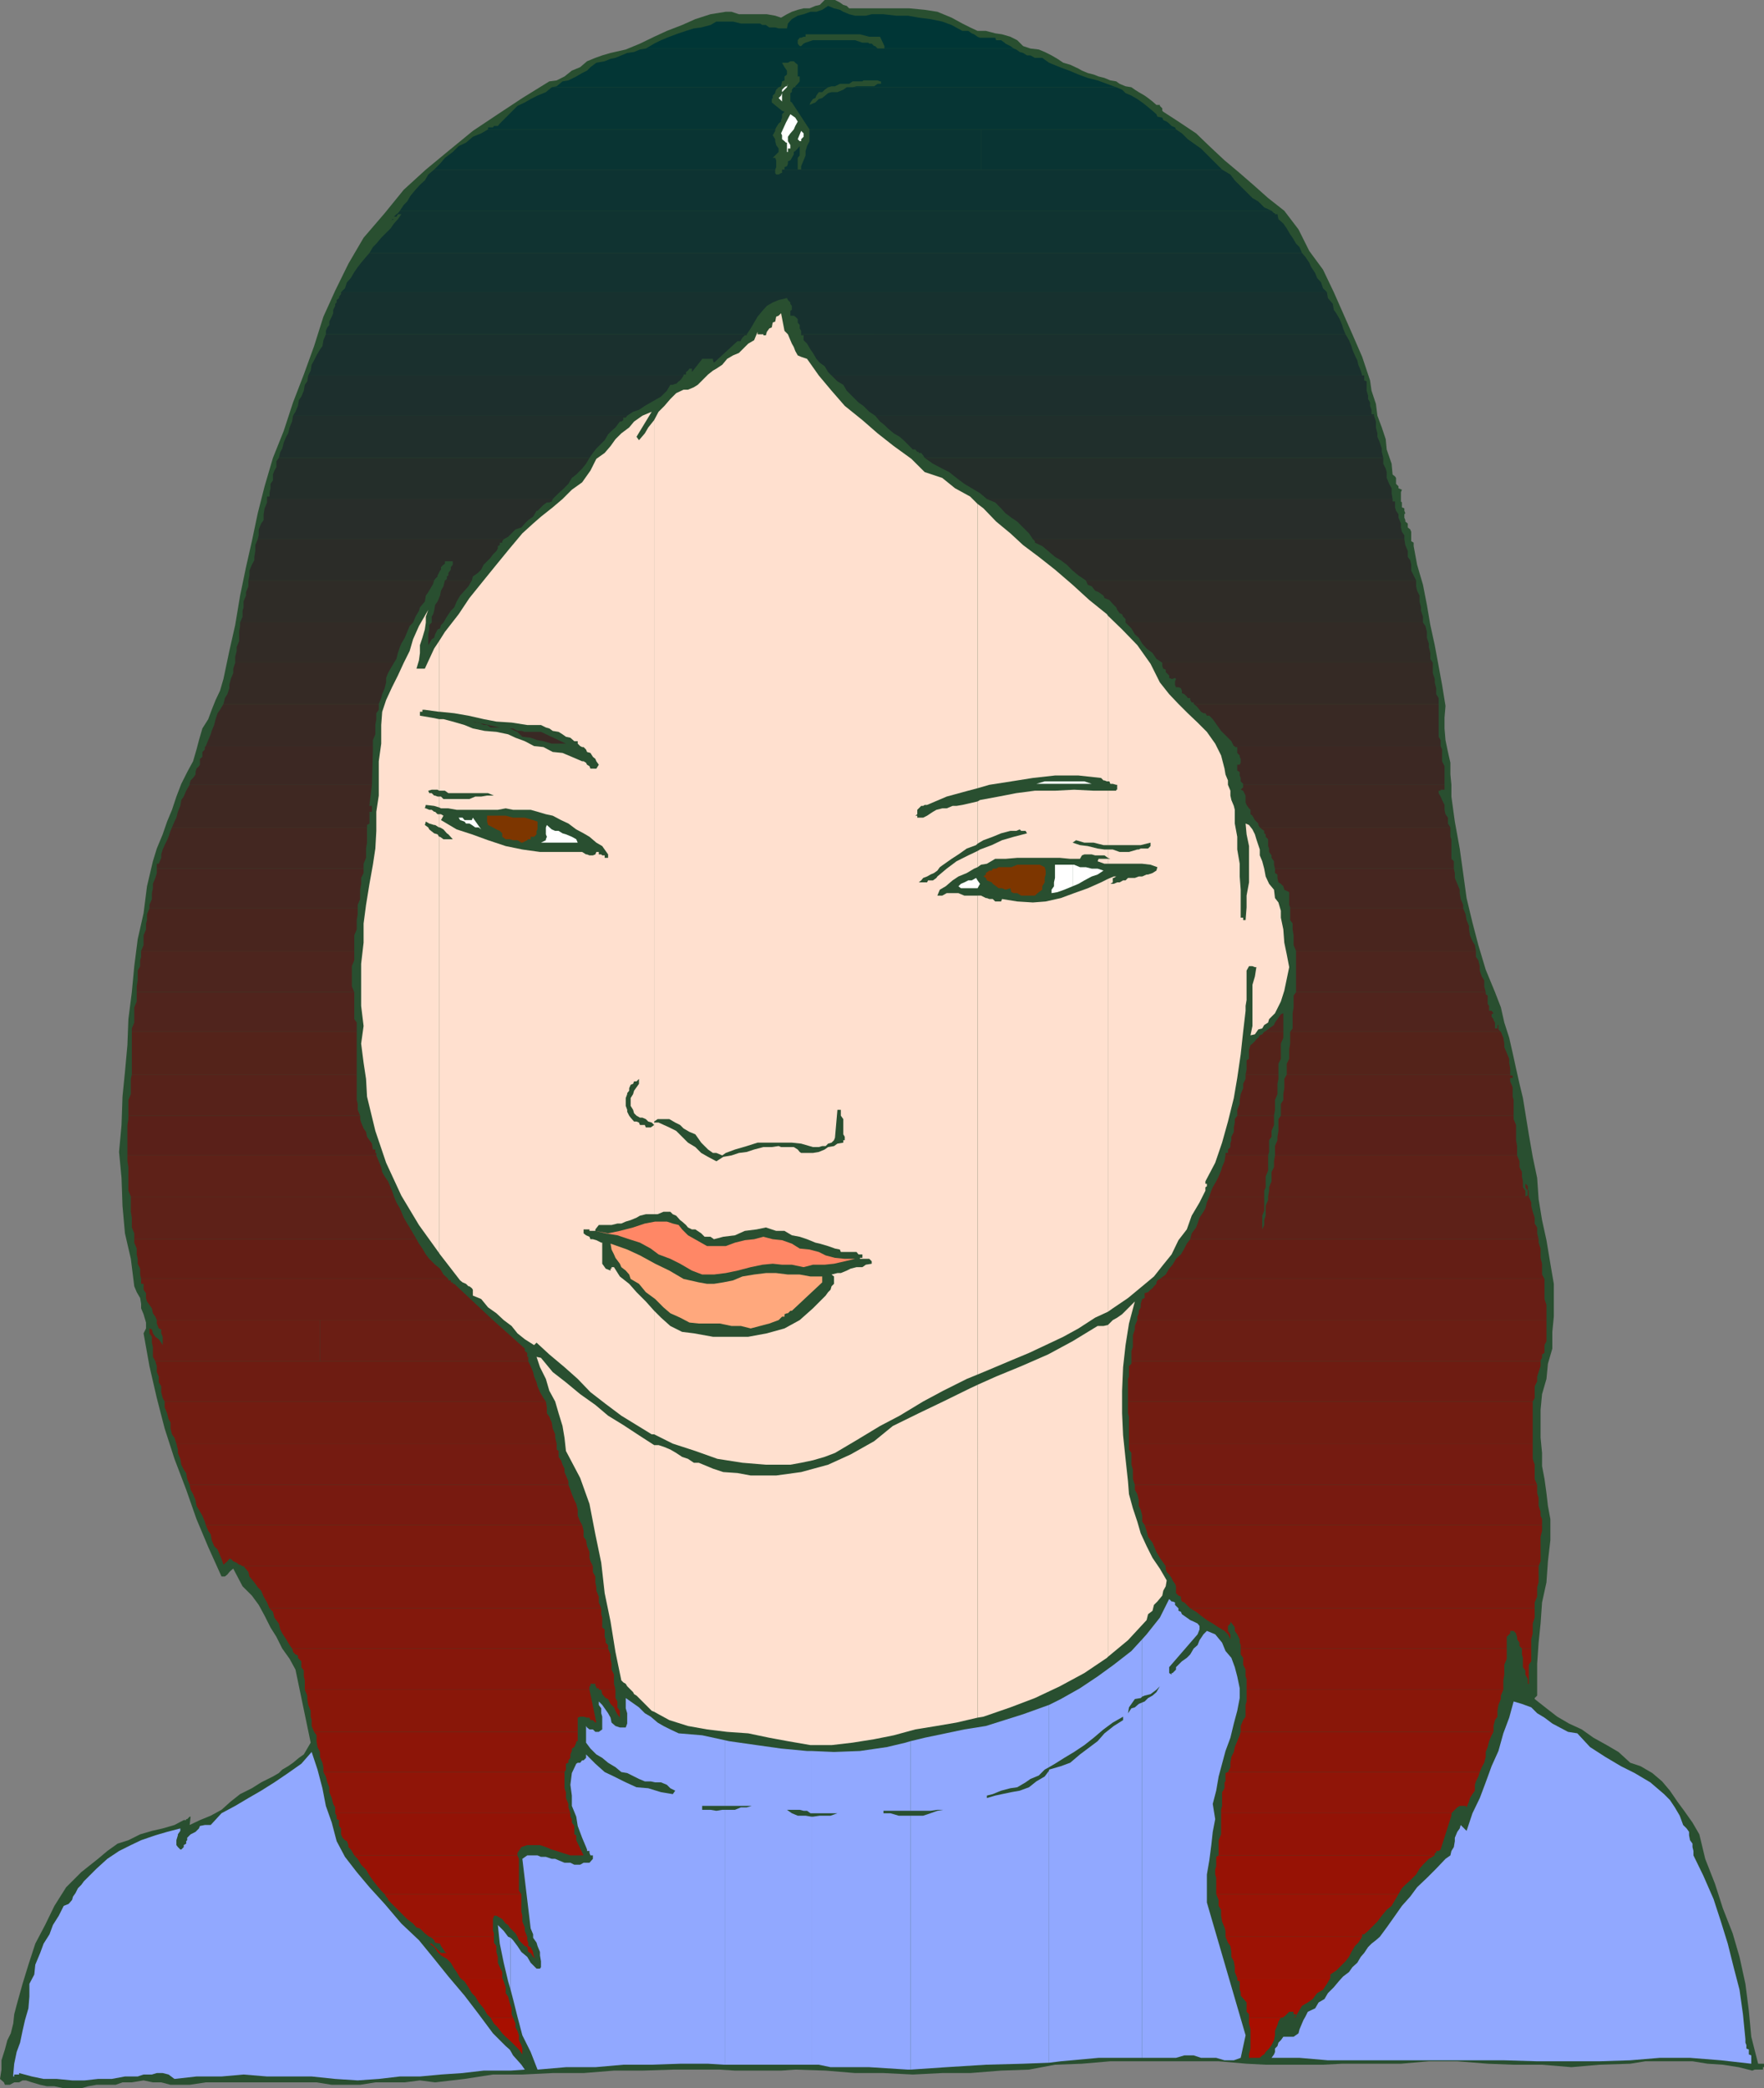 <svg xmlns="http://www.w3.org/2000/svg" width="360" height="426"><rect width="100%" height="100%" fill="#808080" stroke="none"/><path fill="#294f30" d="M174 1.703h11.602l3.101.297 2.598.402 2.902 1.2 2.2 1.199 1.597.8 1.5.7h1.703l1.899.5L204.5 7l1.703.5 1.399.703 1.199 1.2 1.5.5 1.699.199 1.203.5 1.399.699L215.8 12l1.199.8 1.402.403 1.7.797.699.402 1.199.5 1.203.301 1 .399 1.2.3 1.199.5 1.199.2.699.5 1.203.5 1.2.199.699.5.8.5 1.2.699.699.5.902.703.797.7h.703v.199l.5.5v.5l.2.199 3.097 2 3.602 2.402 2.699 2.598 3.101 2.902L253 35.301 256.102 38l2.699 2.402L262.1 43l2.9 3.8 2.203 4.403L270 55l2.203 4.602L276 68.203l2 4.598 1.602 4.8.3 2.102.899 2.7.3 2.398.899 2.402.8 2.399.2 2.101 1 2.899.203 2.199.5.402.2.297v1.203l.5.5v.399l.699.3-.2.5v1.899l.2.199v1l.5.203v.5l.199.5-.2.2v.699l.2.5v.3l.5.399v.8l.5.399.199.5v1.902l.5.301v.7l.703 3.8 1.2 4.098.8 4.101.7 4.098.898 4.102.8 4.3.7 3.801L295 144l-.2 2.402v2.2L295 151l.5 2.402.5 2.2V158l.203 2.102v2.398l.7 5.102 1 5.5.699 5 .699 5.101 1.199 5 1.203 4.598 1.5 5 1.899 4.601 1.199 3.098.699 3.102 1 3.101.703 3.098.7 3.199.699 3.102.699 2.898.5 3.102.699 4.3.8 4.598.903 4.3.297 4.302.703 4.3.899 4.098.8 4.8.7 4.102v6.7l-.301 3.101v3.399l-.899 3.101-.3 3.098-.899 3.101-.3 3.2v5.699l.3 3.101v2.7l.5 2.601.399 2.899.3 2.601.5 2.7v4.3l-.5 4.297-.3 4.3-.899 4.102-.3 4.301-.403 3.899-.297 4.3v6.5l-.5.5v.2l2.399 1.898 2.199 1.703 2.402 1.399 2.598 1.199 2.402 1.699 2.7 1.5 2.398 1.402 2.402 2.2 2.098.699 2.402 1.402 2 1.7 1.598 1.898 1.5 2.199 1.402 1.902 1.7 2.399 1.398 2.402 1.199 5 2 5.098 1.602 5 2 5.101 1.398 4.801 1.203 5.5.7 5.5.5 5.297 1.398 5.5H360v.703h-.2v.5h-1.698l-.5.2-2.801-.7-3.2-.5L348.5 421l-3.098-.5h-9.601l-3.098.5-6.3.203-5.7.5-6-.5h-5.8l-5.301-.203-6.2-.5h-5.8l-5.7.5h-12l-3.902.203h-11.7l-3.898-.203-5.699-.5h-22.101l-5.801.5-5.5.203-5.301 1-5.7.2-6.3.5h-5.7l-6 .3-6-.3h-5.8l-6-.5-6.2-.2-2.898.2H150l-3.098-.2h-9.601l-6.2.2h-5.8l-6.2.5h-6.3l-6.2.3h-6l-5.8.899-6 .699-3.098-.399-3.101.399h-6l-3.102.5h-5.797l-3.101-.5H42l-3.297.5h-3.902l-1.899-.5h-1.699l-1.902-.399-2.399.399H25l-1.398.5h-3.899l-1.703.3-1.398.399H13l-1.898-.398h-1.5l-1.399-.301-1.703-.5-1.2-.399h-.698l-.7.399h-1l-.902.5H1l-.2-.5-.8-.7.3-1.898v-1.902l.7-2.2.5-1.898.703-1.402.5-2 .2-1.899.5-1.902 1.199-4.297 1.199-3.902 1.402-4.301 2-3.797 1.899-3.902L13.5 385l3.102-3.098L20 379.203l1.902-1.601 2.098-1.5 2.203-.7 2.399-1.199L31 373.5l2.203-.5 2.399-.7 1.898-1h.5v-.198h.203l.5-.5h.2l-.2 1.699 2.098-1 2.199-.899 2.203-1.199 1.899-1.703L49 366l2.402-1.2 1.899-1.198 2.402-1.2 1.2-.699.699-.703 1.199-.7 1-.698 1.199-1 1-.7.703-1.199.7-1.203-3.102-14.898-1.2-2.2-1.5-2.101-1.199-2.399L55.203 332 54 329.602l-1.2-2.2-1.398-1.902-1.902-1.898L47.602 320l-.5.402-.301.301-.399.5-.5.399h-.699l-2.703-6-2.398-5.7-2.102-6-2.398-6.3-2-6.2L32 285.203l-1.5-6.5L29.3 272l.5-1v-1.2l-.5-1.698-.5-1.2V266l-.198-1.2-.7-1.198-.5-1.2-.699-5.601-1.203-5.2L25 246l-.2-5.7-.5-5.3.5-5.5.2-5.797.5-5 .5-5.5.203-5.3.7-5.5.5-5.301.699-5.5L29.3 186.3l.699-5.5 1.203-5.098.797-2.601 1.203-2.899.899-2.601 1-2.399L36 162.5l1-2.598 1.203-2.402 1.2-2.2.699-2.398.5-1.902.699-2.398 1.199-1.899.703-1.902.797-2 .902-1.899.7-2.402 1.199-5.7L48 127.5l1-6 1.203-5.797 1.2-5.3 1.199-5.7 1.398-5.5 1.703-5.8 2.2-5.5 1.898-5.801 2.199-5.7 2.102-5.8 1.898-6 2.402-5.301 2.7-5.5 3.101-5.301 4.297-5 3.902-4.797 4.5-4.101L91.5 30.8l5-4.098 5.102-3.402 5-3.301 5.5-3.398 1.5-.2 1.601-.8 1.5-1.2 1.7-.699L119.8 12.5l1.699-.7 1.402-.5 1.7-.5 3.101-.698 2.899-1.2L133.5 7.5l2.602-1.2 3.101-1.198 2.7-1.2 3.097-1 3.102-.5h1.199l1.5.5h5.699l1.703.301 1.2.399 1.199-.7 1-.5L162.8 2l1.2-.297h1.203l1.2-.5L167.3 1l1-1h2.101l1 .5.7.5.699.203.5.5h.7"/><path fill="#003636" d="M206.902 9.902H180.5v-.5l-.898-1.902h-2.2L175.5 7h-11.098v.5H164l-.5.203h-.297l-.402.5v.7l.402.5h.297l.5-.5.402-.2 1.5-.5h8.598l1.5.5h1.203l.2.2h.5l.5.5h.199l.5.5H131.8l1.699-1 1.402-.7 1.7-.703 1.898-.7 1.5-.5 1.602-.5 1.5-.198 1.898-.5 1.203-.7h3.399l1.601.399h3.899l.5.3h.699l.699.5h1.203l.7.2h1.699l.199-1 .8-.899 1.2-.699 1.199-.3 1.402-.5h1.2L167.8 2l1.2-.797 1.203.5 1.2.297.699.402 1.199.5 1.199.301h2.203l1.2-.3h2.398l2.601.3h2.399l2.199.399 2.402.3 2.399.5 1.902.7 2.2 1.199h1.199l.699.5.5.199.699.5.5.203h3.102l.199.5h1l.699.5.203.2 1 .5.7.5"/><path fill="#033635" d="M131.8 9.902h75.102l.5.2.7.5.699.199.8.5h.7l.902.5h1.5l1.399 1 2.199.902 1.902.7 1.899.8 1.898.7 2 .5 1.902.699 1.899.699h-55H174l.8-.2h3.602l.7-.5h.699v-.5h-.2l-.5-.199h-2.898l-.203.2h-2l-.7.5h-1.898l-1 .5h-.699L169 17.8h-7 .3v-.2l.5-.5.403-.5v-1h-.402v-2.398l-.5-.402-.301-.3h-.7l-.5.3h-1.198l.5.903.5.7v.8l-.5.399v.8l-.5.2-.2 1-.5.199h-46.3l1-.2 1.199-1 1.199-.199 1.602-.8 1.199-.7 1-.5.699-.699 1.203-.902 1.7-.301 1.199-.5 1-.2 2.398-1 1.402-.198 1.2-.5 1.199-.2"/><path fill="#063534" d="M112.602 17.8h46.3l-.5.5-.199.5v.2l-.5.5v.5l-.203.203v.7l2.102 1.699.5.199-.5.5V24l-.2.5v.3l-.5.403-.5.797-.199.402H99.602V26h1l.199-.297h.8l.399-.5 3.602-3.601 1.5-.7 1.199-.699 1.402-.703 1.7-.7 1.199-1m49.398 0h7l-.7.5-.5.5h-.698l-.5.7-.2.5-.5.203-.5.7-.199.5 1.2-.5.699-.7.699-.203L169 19l.703-.2h1.2l1.199-.5.699-.5h55l1.199.5.703.7 1.2.5 1.199.703 1 .7.898.699 1.203 1 .797.699.203.5 1 .199.2.5.699.3.5.403.5.5.699.297.199.402h-74.797l-3.601-5.5-.301-.199V19l.3-.2v-.5l.399-.5"/><path fill="#093433" d="M99.602 26.402h58.601v.301l-.5.899.5.8v.399l.2.8.5.7V31l-.5.5-.7.703h.5l.2.5v1.399l-.2.5H88.602l1.199-1.2 1-1.199L92.402 31l1.2-1.2 1.5-.698 1.398-1.2 1.703-.699 1.399-.8m100.601 8.199h49.2l-.7-.7-1.203-1.199-1.2-1.203-1.198-1.2-1-.698-1.7-1.2-1.199-1.199-1.203-.8h-39.797v8.199"/><path fill="#093433" d="M200.203 26.402h-35v2.399l-.5 1-.3 1v.902l-.403 1-.5 1.2v.699h-.7v-2.399l.403-.5v-1.902l-.402.5-.5.5L162 31v.5l-.398.703-.301.5-.5.2v.5l-.2.5-.5.199v.5h40.102v-8.2"/><path fill="#0d3332" d="M88.602 34.602h69.601v.699l.2.3h.5l.5-.3h.199v-.7h89.8l1.7 1 .898 1.2L253.203 38l1.2 1.203 1.199 1.2 1.199.699L258 42.3l1.5.699H81.602l.8-1.2.7-.698.699-1.2 1-1.199.902-1 1-.902.7-1.2 1.199-1"/><path fill="#103331" d="M81.602 43H259.5l.5.5h.203v.203h.5l.2 1 1 .899.699 1 .699 1.199.5.699.699 1.203.703.7.5 1.199h-190.3l.699-1.2.699-.699 1-1.203.699-.7 1.203-1.198.7-1 .8-.899.7-1h-.7l-.3.5h-.5v.5l-.403.2v-.2h.402v-.5l.5-.5.301-.203.399-.5"/><path fill="#133230" d="M75.402 51.602h190.301l.7.8.8 1.2.399.898.8 1.203.399 1 .8.899L270 58.8l.8.8H69.603l.8-.8.399-1.2.8-.898.7-1.203.699-1 .703-.898 1-1.2.7-.8"/><path fill="#17312f" d="M69.602 59.602H270.8l.2 1.198 1 1.2.203 1.203.5.7.7 1.199.5 1.199.199.699.5 1.203H163.5V67.5l-.297-.5v-.7l-.402-.5v-.698l-.5-.5-.301-.2h-.7v-1l.302-.199v-.8L161.3 62v-.297l-.5-.5-.2-.402-1.699.402-1.199.5-1.203.7-.898 1-1 1.199L153.203 67l-.8 1.203H66.5V67.5l.3-.7.403-.5v-.698l.5-1 .297-.7v-.699l.402-.8V62l.301-.297v-.5l.5-.402V60.5l.399-.5v-.398"/><path fill="#1a302e" d="M66.5 68.203h85.902v.2H152l-.5.5-.297.5v.199h-.703L145.703 74l-.203-.5v-.297h-2.2l-.198.297-1.899 2.402v-.699h-.5l-.3.399-.403.3v.5h-.5v.2H62.902l.5-1 .2-1.2.5-.902.5-1 .699-1.2.5-.698.199-1.2.5-1.199m97 0h111.102l.699 1.2.5 1.199.199.699.5 1.199.5 1 .203.902.5 1.2.297 1H169.703l-.703-.7-.7-1.199-1-.703-.698-.797-.7-1.203-.5-.7-.699-1.198-.703-.7v-1h-.5v-.199"/><path fill="#1d2f2d" d="M62.902 76.602H139.5l-.297.5-.402.5-.301.199-.5.5h-.2l-.5.199h-.5l-.698 1.203-1.2 1.2-1.199.699-.902.5-1.2.699-1.199.8-1.199.399-1.203.8H59.8l.5-.8.5-1.2.2-1.198.5-.7.5-1.199.203-1.203.5-.7.2-1.198m106.8 0h108.7v1l.5.199v1.902l.3 1v.7l.399.699v.699l.3.8v.899h.5v.3h-101.8l-1.2-.8-1.199-1.2-1-.698-1.203-1.2-1.2-1.199-.698-1.203-1.2-.7-1.199-1.198"/><path fill="#202f2c" d="M59.8 84.8H128l-.297.403h-.5v.5l-.402.297h-.301l-.898 1.203-.801.7-.7.699-.699 1.199-1.699 1.699-.703.902-.7 1H56.903l.301-1.199.399-.703.3-1.2.5-1.198.399-.7.3-1.199.5-1.203.2-1.2m118.8 0h101.8l.399 1.2v1.203l.3 1.2v.699l.5 1.199L282 91.5v.703l.3 1.2h-93.597l-.3-.5-.403-.5h-.5v-.2h-.297l-.402-.5h-.5l-.7-.703-1.199-1.2-.8-.698-1.2-.7-1.199-1-.703-.699-.898-.703-1-1.2"/><path fill="#242e2a" d="M56.902 93.402h63.399l-.7 1.2-.8 1-1.2 1.199-.898.699-.703 1.203-1.2 1.2-.8.699-1.2 1.199H54.5v-.5h.5v-.7l.203-1v-.898l.5-.703v-1.2L56 96l.402-.7v-1.198l.5-.7m131.801 0h93.598v1.2l.5 1 .199.699V97.5l.5 1.203.5.899v1l.203 1.199h-82.8L200 100.6l-1.7-1-1.5-.898-1.597-1.203-1.5-1.2-1.402-.698-1.899-1-1.699-1.2"/><path fill="#282d2a" d="M54.5 101.8h58.3l-.198.5-.5.2h-.5l-.7.5-.5.5-.199.203-.5.5h-.203l-.7 1.2-1 .699-.698.699-.7.8-1.199.399-1.5 1.5-.902.5H52.6l.2-.797V108l.5-1.2.5-.698v-1.2l.199-1.199.5-1.203v-.7m146.903 0h82.801v.5h.5v1.2l.2.703.5.7v.699l.5 1.199v.8l.199.899.5.703V110H210.8l-.801-1.2-2.398-2.398-1.2-.8-1.199-.899-.902-1-1.2-1.203-1.699-.7"/><path fill="#2b2c28" d="M52.602 110H102.8l-.301.402v.301h-.5v.5l-.398.2v.5l-.301.5-.7.699-.5.699-.699.699-.699.703-.5 1-.703.7-1 .699-.2.8h-5.5l.403-.3v-.5l.297-.2v-.5l.5-.699v-.5l.402-.5v-.703H90.8v.5l-.301.203-.5.5v.5l-.2.2-.5 1v.199l-.5.5-.198.3H50.703l.2-1v-1l.5-1.199.5-.902v-.7l.199-1.199v-1.199l.5-1.203m158.198 0h75.802l.199 1.203.5 1.2v1.199l.5.699.199.902v1.2l1 2h-67.398l-1.5-1-1.2-1-1.199-1.2-1.203-.902-1.2-.7-1.398-1.199-1.199-1-1.5-.699v-.3l-.402-.403"/><path fill="#2f2c27" d="M221.602 118.402H289v1.2l.203.898.5 1v1.203l.297 1.2v.699l.402 1.199V127h-60.699v-.7l-.5-.5-.203-.5-.5-.198-.5-.7-.2-.5-.698-.699-.7-.8-1-.403-.199-.5-1-.7-.703-.3-.7-.898-.8-.301-.398-.899M88.402 127H90.5l.703-1.2.797-1.198.703-.7.5-1.199.7-1.203.898-1 .8-.898.7-1.2h-5.5l-.301 1.2-.5.898-.2 1-.5 1.203-.5.7-.198 1.199-.2.699V127m0-1.7-.3.5v1.2h.3v-1.7m0-6.198.2-.7h-.2zm0 0"/><path fill="#2f2c27" d="M88.402 118.402H50.703v1.2l-.5 1.199v.699l-.5 1.203v1.2l-.203.699v1.199L49 127h35.3l.5-1.2.7-1.198.203-.7 1-1.199.2-1.203.5-.7.699-1.198.3-.5v-.7"/><path fill="#322b26" d="M49 127h35.3l-.698.703-1 2.399-.7 1.199-.3.699-.399 1.203-.3 1.2-.5.8H48V134l.3-1.2v-.8l.5-1.2v-1.898l.2-1.199V127m39.102 0H90.5l-.5.5-.2.703-.5.2-.5 1-.198.699-.5.3-.5.899-.2.3v-2.199l.2-1v-.902l.5-.5m141.601 0h60.7l.5.703.3 1.2v1.199l.399 1.199V132l.3 1.203v1.2l.5.8h-55.199l-1.203-.8-.797-1.2-1.203-.902-.898-1-.7-1.2-.8-.699-.7-1.199-1.199-1.203"/><path fill="#352a25" d="M48 135.203h32.402l-.699 1.2-.5.898-.402 1v.902l-.301 1.2-.5 1.199-.2.8-.5 1.2H45.603l.3-1.2.5-.8.399-1.2v-.699l.3-1.203.5-1.2v-.898l.399-1.199m189.202 0h55.2v2.098l.398 1.199v.703l.3 1.2v1.199l.5.8v1.2h-50v-.301h-.398l-.3-.5v-.399h-.5l-.2-.3-.5-.5-.5-.2v-.5l-.203-.5-.5-.199h-.5l-.2-.5V139l.2-.5-.2-.2-.5.2h-.198l-.5-.2v-.5l-.7-.698v-.5l-.5-.2-.199-.5v-.699"/><path fill="#392924" d="M45.602 143.602H77.3v1.199l-.5.699v1.203l-.2 1.2v1.898L76.1 151v1.203H42l.5-1.203.5-1.2.203-.698.5-1.2.297-1.199.402-1.203.5-.7.7-1.198m198 0h50v6.699L294 151v1.203h-42.2l-.5-1-.698-.703-1.399-1.398-.5-.7-.703-1-.5-.699-.7-.703h-.5l-.3-.5h-.398l-.5-.297-.301-.402-.399-.5-.3-.301-.5-.398M102 148.402h-1.898l-.7-.5h-.699l-1-.5H97l-.5-.199 5.5 1.2m8.402.897 5.098 2.403h-2.898l-1.7-.5-1.199-.203-1.402-.5-1.7-.2-1-1-1.601-.698h.703l.899.5h.8l.7.199h3.3"/><path fill="#3c2823" d="M42 152.203h34.102v.7l-.2 7.199H38.703v-.2l.2-.699.5-.5.5-.703v-.5l.199-.7.5-.5.199-.3v-1.2l.5-.398v-1l.5-.5v-.5l.199-.199m229 7.899h23.8V156.3l-.5-1v-2.399l-.3-.699h-23v7.899m0-7.898h-19v.2h.5v1.199l.5.5v.3l.203.399v.8L253 156h-.5v1.203l.5.297v.703l.203.5v.7l.5.5v.199H271v-7.899"/><path fill="#3f2822" d="M38.703 160.102h37.2l-.5 4.101v.2h.5v1.199h-.5V168l-.5.3v.5H35.101l.5-1.198.398-.801.3-1.2.5-1.199.2-1.199.5-.703.5-1.2.703-1.198m215.001 0h41.098v1H294v.199h-.398v.5l.398.699.3.703.5 1v1l.2.899.5.699V168l.5.8h-38.898l-.301-.5v-.3l-.7-.7-.5-.898-.398-.3v-.899l-.3-.3-.5-.7-.2-.5v-1.402l-.5-1-.5-.2.5-.5v-.5"/><path fill="#432721" d="M35.102 168.8h39.8v3.102l-.199 1.2V175l-.5 1.203v1H32v-1h.402l.5-1.203v-.7l.301-1 .399-.898.5-1 .3-.699.399-1.203.3-.7m222.001 0H296v1.903l.203.5v4l.5.5v1.5h-36.5l-.203-.8v-.7l-.5-.703v-.5l-.5-.7v-.698l-.2-.5v-1.399l-.5-.5v-.5L258 170v-.5l-.398-.297-.5-.402"/><path fill="#462620" d="M32 177.203h42.203v.899l-.5 1v1.199L73.5 181.5v1.902l-.5 1.2v.699H30.5v-.7l.5-1.199v-1.199l.203-1v-.902l.5-1.2.297-1v-.898m228.203 0h36.5l.2.899v1l1 2.398v.703l.199 1.2.5 1.199v.699H263.3v-.2l-.2-.5V182l-1-.5-.199-.7-.5-.5-.5-.3-.199-.898v-.7l-.5-.3v-.899"/><path fill="#49251e" d="M30.5 185.3H73v1.2l-.2 1.203v1.899l-.5 1.199V194H28.8l.5-1.2v-2l.5-1.198v-1.2l.2-.699V186.5l.5-1.2m232.8 0h35.302l.5 1.2.199 1.203.5 1.2v.699L300 190.8l.5 1.199.5.8.203 1.2H264.5l-.5-1.2v-2l-.2-1.198v-1.2l-.5-.699V185.3"/><path fill="#4d251e" d="M28.8 194h43.5v1.902l-.5 1.2v4.101l.5 1.2H27.903v-1.2l.2-1.203v-2l.5-.898v-1.2l.199-.699V194m235.698 0h36.703v1.203l.5.7.297 1.199V198l.402 1.203.5.797v1.203l.301 1.2H264.5V194"/><path fill="#50241d" d="M27.902 202.402h44.399v5.5l.5.7v1.898H26.902v-.7l.5-1.198V205.5l.5-1.2v-1.898m234 8.098H258l.8-.5.2-.2 1-.698.203-.5.5-.7.7-1 .5-.199.199-.703-.2.703v3.797m20.898 0h23.5l-.5-.5v-.898h-.198v.699h-.5v-1.2l-.301-.5v-.199l-.399-.5v-.5l.399-.199-.399-.5h-.5v-1l-.3-.402v-1.7l-.399-.3v-.399h-20.402v8.098m-.001-8.098h-18.3l-.5.7v2.398l-.2 1.203v3.098l-.5.699h19.5v-8.098"/><path fill="#50241d" d="m304.8 206.703.302.2v.5-.5l-.301-.2"/><path fill="#54231a" d="M26.902 210.5h45.899v8.703H26.902V210.5m231.098 0h3.902v1.203l-.5 1.2V216l-.5 1v2.203h-6.699l.2-1v-1.902l.5-.301v-1.898l.3-.899.399-.3.5-.5.3-.403.399-.297.3-.5.5-.203.399-.5m5.3 0h43l.5 1.203.2 1.2v.699l1 2.398v.8l.203 1.2v1.203h-45.601V217l.5-1v-1.898l.199-1.2V210.5"/><path fill="#57221a" d="M26.902 219.203h45.899v5.2l.199.8v1.2l.5 1.199H26.203v-3.2l.5-1.199v-3.101l.2-.899m227.3 0h6.7v.899l-.2 1v2.101l-.5 1.2v2l-.203 1.199h-7.5v-1.2l.5-1.199v-.8l.203-1.2.5-1.203v-.898l.5-1v-.899m8.399 0h45.601v.2h.5v.5h-.5v.699l.5 1.199v1.902l.2.7v3.199h-47.5v-2.399l.5-.8v-1.2l.199-1.203v-1.898l.5-.899"/><path fill="#5a2019" d="M26.203 227.602H73.5v.699l.203.699.5 1.203.5.7.2 1 1 1.398.199 1.199h.5v.703h.199v.5H26V229.5l.203-1.2v-.698m226.297 0h7.5v1.898l-.5 1.203v1.2l-.5.699V235l-.2.703h-8.698v-.5h.5v-.703l.5-.5v-.7l.199-.698v-.7l.5-1V230l.199-1v-.7l.5-.698m8.902 0h47.5v.699l.5 1.199v3.102l.2 1.199v1.902h-49.399v-1.902l.5-1.2v-.699l.2-1.199v-2.402l.5-.7"/><path fill="#5e2118" d="M26 235.703h50.8l1 2.399.2 1 .5.898.703 1 .5 1.203.297.7.402 1.199H26.703l-.5-1.2v-4.8l-.203-1.2v-1.199m232.8 8.399h52.5v-1.2l-.5-.699V241l-.198-1v-.898l-.5-1v-1.2l-.5-1.199h-49.399l-.203 1.2v1.199l-.5 1V241l-.5 1.203v.7l-.2 1.199m0-6v-2.399h-8.698l-.2 1.2-.5 1.199-.199.699-.5 1.199-.5 1-.703 1.203-.297.7-.402 1.199H258v-1.2l.3-.699V240l.5-1.2v-.698m52.802 6H312v-1.2l-.2-.199v1.2h-.198v.199m0-.2-.301.2h.3zm0-1.199h.199V242l-.2-.297v1"/><path fill="#5e2118" d="m311.602 241.703-.301-.203v.703l.3.5v-1m-284.898 2.399h53.7l.5 1.199.699 1.199.3.703.5 1.2.7 1.199.5.8L85 252.801H27.402v-1.2l-.5-1.199v-2l-.199-1.199v-3.101m220.097 0H258V247l-.398 1v3.602-.801l.398-.899v-1l.3-.902v-2l.5-1.2v-.698H312l.5 1.199V246l.3 1.203.403 1.2v1.199l.5.8v1.2L314 252.8h-71.098l.301-1.2.899-1.199.3-.8.399-1.2.8-1.199.399-.703.3-1.2.5-1.198"/><path fill="#641e15" d="M27.402 252.8H85l.5.903.703 1 .7 1.2.699.898L88.8 258l1 .8.699 1.2 1 .902H28.8l-.198-.902v-1.2l-.5-1v-1l-.2-.898v-1.199l-.5-1.203v-.7m215.5 0H314v.7l.402 1.203v1.899l.301 1.199V260l.5.902h-78.5l1.2-.902.699-1.2.699-.8.699-1.2 1-.898.703-1.199.5-1 .7-.902"/><path fill="#681e15" d="M28.8 260.902h62.7v.301h.5v.399h.402v.3h.301l7.899 7.399H32l-.297-.7-.5-.699-.203-1-.5-.699-.5-.703-.2-.7v-1l-.5-.698v-1.2h-.5v-1m207.903 0h78.5V265l.399 1.203v3.098h-83.5v-.7l.3-.699v-.5l.399-.699V266l.3-1 .5-.2v-1l.7-.198.5-.5.402-.301.297-.399.5-.5v-.3l.203-.399.5-.3"/><path fill="#6b1e14" d="M232.102 269.3h83.5v4.302l-.399.8V276l-.5.3v.7l-.3.5v.203h-83.5v-2.101l.3-.801v-2.399l.399-1.199v-.703l.5-1.2M65.3 277.703h42.5v-.902h-.198V276l-.5-.398v-.5l-6.5-5.801H65.3v8.402"/><path fill="#6b1e14" d="M65.3 269.3H32v.7l.402 1 .5.203V272l.301.703v2.399-.7l-.3-.5-.5-.699-.7-.5-.5-.703-.203-.797-.5-.203v1l.5.703v1.2l.203.898v2l.5.902h33.598v-8.402"/><path fill="#6e1c12" d="M31.703 277.703h76.098l.5 1 .5 1.2.199.898.5 1.199.203.8.5 1.2.7 1.203.5.7H33.601l-.399-.7-.3-1.203v-1.2l-.5-.8v-1.2l-.403-.898v-1.199l-.297-1m199.2 0h83.5v1l-.402 1.2-.297.898v1l-.5 1v2.402l-.402.7h-82.598V281.3l.2-.5v-2.098l.5-.5v-.5"/><path fill="#721c11" d="M33.602 285.902h77.8l.2 1.2v1.199l.5.699.5 1.203.199 1.2.5 1.199v.699l.3 1.199H36l-.398-1.2-.5-.698-.301-1.2v-1.199l-.399-.703-.3-1.2-.5-1.198v-1.2m196.601 0h82.598v8.598h-82.399V289l-.199-.7v-2.398"/><path fill="#751b11" d="M36 294.5h77.602v1.203L114 296v1.203l.5.7.3.898.403.8v.7l.297.699.5 1.203v.7H38.703l-.5-1.2L38 300.5l-.5-.7-.5-1-.2-1.198-.5-1.2v-.699L36 294.5m194.402 0h82.399v3.102l.402 1.199v2.902l.5 1.2h-82.101l-.399-1.2v-1.902l-.3-1v-2.399l-.5-.699V294.5"/><path fill="#781a10" d="M38.703 302.902H116l.402 1 .301.899.5 1.199.399.8.3 1.2v1.203l.5 1.2.399.699H42l-.2-.7-.5-1.199-.698-1.203-.5-.797-.2-1.203-.5-1.2-.5-.898-.199-1m192.899 0h82.101v1.7l.297 1v1.601l.402 1.2v.8l.301.7v1.199h-81.101l-.5-.7v-1.199L232.8 308l-.399-.797V306l-.3-1.2-.5-.898v-1"/><path fill="#7c1a0e" d="M42 311.102h76.8l.302 1.199v1.199l.5.703.199 1.2.5 1.199v1.199l.199.699.5 1H49.5l-.5-.297h-.2l-.5-.402-.698-.301-.5-.5H46.8l-.399.5-.8.703-.399-1.203-.3-.7-.5-1.198-.7-.7-.5-1.199L43 313l-.5-.7-.5-1.198m191.602 0h81.101v1.199l-.3 1.199v5l-.403 1h-76.098l-.699-1-.5-.7-.703-1.198-.5-1.2-.297-.699-.902-1.203-.301-1.2-.398-1.198"/><path fill="#7f190d" d="M49.703 319.5H121v1.203l.5.899v1.199l.203 1v.699l.5 1.203v1.2l.5 1.199H55l-.5-1.2-.7-1.199-.5-1.203-.698-.7-.7-1-1-1.198-.199-.899-1-1.203m188.199 0H314v3.3l-.297 1v1.903l-.5 1.2v1.199h-70.3l-1.2-1.2-.5-.199-.203-.5v-.5l-.5-.203-.5-.5v-1.398l-.2-.5-.5-.7-.198-.5-.5-.699-.5-.5-.2-.703v-.5"/><path fill="#83180c" d="M55 328.102h67.703v1.199l.2.699v2l.5.402v1.5l.199.5v.7l.5.5v.699h-64.5l-.5-.7-.7-1.199-.8-1.199-.399-.8-.3-1.2L56 330l-.297-1.2-.703-.698m187.902 0h70.301V330l-.402 1.203v2l-.301 1.2v1.898h-1.898l-.5-.5v-.7l-.5-.699v-.5l-.2-.5v-.199l-.5-.5h-.699v.5l-.203.2-.5.5v2.398h-54.297v-.7l-.203-.5v-.699l-.5-1-.5-.699V332l-.2-.297-.698-.902v.402l-.5.5v1l.5.7v1l-.5-1-.7-.7-1.199-.703-1.203-.797-1.2-.703-1.198-.898-1-.801-1.2-.7"/><path fill="#86170b" d="M59.602 336.3h64.5l.5 1.2v.902l.199 1v1.2l.5 1v1.898l.3 1.203h-3.398v-.3h-.5V344h-.203v-.5h-1v.5h-.2v.703H62.204v-1.902L62 342v-1.2l-.5-.698v-1.2l-.7-.699v-.5l-.5-.203-.5-.5v-.2l-.198-.5m193.601 0H307.5v2.102l-.5 1.2v2l-.2 1.199v1.902h-52.398V342.5l-.199-.5v-1.398l-.5-1v-1.399l-.5-.703v-1.2m57.399 0h1.898v2.602l-.5.7v3.898h-.2v-1l-.5-.898v-.801l-.5-.7v-1.898l-.198-.703v-1.2"/><path fill="#891709" d="M62.203 344.703h58.098l1.402 6.7h-.203l-.5-.5h-.5l-.2-.5h-.5l-.698-.2h-.7l-.5.2v2.898h-53.8l-.5-1.2v-1.199l-.2-.699V349l-.5-1.2-.199-1.198v-.7l-.5-1.199m60.5 0h2.899v1.7l.398.699v1.199l.5.699v1.402l-.5-.699-.398-.703-.301-.7-.7-.698-.5-1-.5-.2-.699-.8-.199-.899m131.699 0h52.399l-.5 1.2v.699l-.5 1.199-.2 1.199v1.203l-.5.7-.3 1.199v1.199h-51.598v-1.2l.5-1.199.5-.699v-2.402l.2-.7v-2.398"/><path fill="#8d1508" d="M64.102 353.3h53.8v1.903h-.3v.297l-.399.902-.5.301v.5l-.3.7v.699l-.403.5v.5l-.5.199V361l-.297.5H66v-1l-.2-.898-.5-1.2v-1l-.5-1-.198-1.199V354l-.5-.7m189.101 0h51.598l-.399.7-.5 1.203-.3 1.2-.399 1v1l-.3 1.199-.5.898-.403 1h-51.398l.5-1v-.898l.199-1.2.5-1 .199-1 .5-1.199.5-1.203.203-.7"/><path fill="#901508" d="M66 361.5h49.203v3.3l.297.802v1.199L116 368v.703l.402 1.2h-48v-1.2L68 368l-.297-1.2-.5-1.198v-1l-.402-1-.301-1.2-.5-.902m184.602 0H302l-.297.902-.5 1-.203.7v1.199l-.5.699-.5.8-.2.7-.5 1.203-.198-.3h-1.2l-.5.3-1.199 1.2h-47v-.7l.2-.8v-2.801l.5-.801v-1.2l.199-.199v-1.699l.5-.203"/><path fill="#931306" d="M68.402 369.902h48v.7l.301.5v.699l.5.699v1.703l.399.2v1l1.5 3.097h-2.7l-1.601-.5-1.2-.398-1-.301-1.199-.5-1.199-.399h-2.601l-1.2.399-.8 1.199v.5H72.3l-.5-.898-.2-.301-.5-.5v-.399l-.3-.8-.399-.2-.5-.5-.3-.699V373l-.399-.5v-1.2l-.5-.198v-.7l-.3-.5m180.801 0h47v.5L294 377.301l-.398.3h-.5V378h-.301v.5h-44.098v-3.098l.5-1.199v-4.3"/><path fill="#971205" d="M72.3 378.5h33.302l.3.703v6.5l.5.7H78.5l-.7-.7-1-1.203-.698-.898-.7-1-.699-1.2-1-1-.703-1.199-.7-.703m176.403 0h44.098l-1.2.703-1.199 1.2-.699.8-.703 1.2-1.2 1.199-1 .898-.698.703-.7 1.2h-37.199v-3.301l-.203-.7v-1l.203-.699v-1.902l.5-.301"/><path fill="#9a1305" d="M78.5 386.402h27.902V390l.2.8v1.2l.5 1.203v.7l.5 1.199h-2l-.399-.7-.5-.5-.703-.699-.297-.5-.5-.3-.703-.903-.5-.297-.7-.402h-.5v.402h-.198v2.7l.199.5v.699H87.6l-.898-.7-1-1-.703-.199-.7-.8-1.198-.903-2.7-2.7-.402-.398-.297-.3-.5-.5v-.2l-.402-.5-.301-.5m169.704 0h37.2l-.7 1.2L284 388.8l-1 .8-1 1.2-.898 1.199-.7.703-1.199 1.2-.8.699H278v.5h-27.898v-1.2l-.2-.699-.5-1.203-.199-1.2v-1.198l-.5-.801v-1.2l-.5-1.199"/><path fill="#9d1204" d="M87.602 395.102H100.8v1.199l.5.699v1.203l.3 1v1.2l.399.898.5 1v1.199h-8.598l-.699-1.2-.5-.698-.703-1.2-.797-.8-1.203-.7-.7-.699-.698-1-1-.703h.5l.5.5.199.203 1.199 1.2h1.203l-.402-.2-.301-.5L90 397l-.2-.5-1-.2-.198-.5-.5-.5-.5-.198m18 0h2v.699l.199.5V397l.5.203.5 1v.2l.199.8.5.399-.7-.399-.5-.8-.5-.2-.198-1-.5-.203-1.2-1.2-.3-.698m144.5 0H278l-.797 1.199-.703.699-.7 1.203-.5 1-.698.899-1.899 1.898-1.203.8v.7h-19l-.5-1.2v-1l-.2-1.198-.5-.899v-1l-.198-1.203-.5-.7-.5-1.198"/><path fill="#a11002" d="M93.902 403.5h8.598l.3.703.403 1.2v1.199l.5.699.297 1.199.402 1.203v1.2l.301.699h-4.601l-.7-.7-.699-1.199-1-1.203-.703-1.2-.7-.698-.698-1.2-.801-1.199-.899-.703m167.301 8.102h.7v-.2h.199l1-1H264v.5h.5v.301l.5-.8.703-1.2 1.2-.703 1-.7.898-1.198 1.199-.7.8-1.199.7-1.203h-10.297v8.102m0-8.102H252.5v.5l.5.203v1.7l.203.5v.699l1.2 1.398v1.902l.5.5v.7h6.3V403.5m3.297 7.703-.5.399.5-.2zm0 0"/><path fill="#a80f00" d="M100.102 411.602h4.601l.5 1.199v.8l.399.7.3.902v1l.5 1 .2.7v1.199l-.7-1-.699-.7-1.203-1.199-.797-.703-.703-.7-.898-1.198-.801-.801-.7-1.2m154.801.001h6.5l-.5.8-.199.7-.5 1.199v.902l-.203 1-.5 1-.5.7-.7.699-.3.5-.398.199-.5.5h-2.2v-.7l.301-1.199V414l-.3-1.2v-1.198"/><path fill="#ffe0cf" d="m89.602 255.602.199.3 4.101 5.301.5.399.7.3.5.5h.199l.5.399.199.3v1.2l1.703.699 1.399 1.703 1.699 1.2 1.5 1.398 1.601 1.199 1.2 1.5 1.5 1.203 1.898 1.2.5-.5 2.602 2.398 3.101 2.601 2.7 2.399L120.5 284l3.102 2.402 3.199 2.399 3.101 1.902 3.098 1.899h.5v-25.2l-1.7-1.902-1.898-1.898-1.5-1.7-1.902-1.5-1.2-1.902h-.5v.3h-.198v.403l-1-.402-.2-.301-.5-.7v-4.3h-.199l-1-.5-.703-.2h-.5l-.2-.5-.698-.3-.5-.398v-.801h1.199v.3h1.199v-.3l.703-.899h2.598l1.199-.3h.8l.903-.399 1-.3 1.2-.5.699-.403 1.199-.297h1.699V229.5l-.7.5h-1l-.198-.5h-1l-.2-.5-.5-.2h-.5l-.699-.8-.3-.398-.403-.801v-.399l-.297-.8V224l.297-.797V223l.402-.5v-.5l.301-.7.5-.198.2-.5h.5l.5-.5v1l-1 1.398-.2.703-.5.797v1.602l.5.8.2.7.5.5.699.398h.5l.699.3.5.5.699.2.5.5V85.703l-1.2 1.5-.698 1.2-1.2 1.398-.5-.7L133 84l-1.898.8-1.7 1.2-1 1.203-1.601 1.2-1.2 1.199-1 1.398-1.199 1.402-1.699 1.2L120.5 96l-1.7 2.402-2.097 1.5-1.902 1.899-2 1.699-2.399 1.902-1.601 1.399-2.2 2-2.601 3.101-2.7 3.301-2.597 3.2L95.801 122l-2.2 3.3-2.8 3.602-1.2 1.899v14.402h.2l2.902.297 2.899.5 3.101.703 2.598.5 3.101.2 3.2.5h2.8l1 .5.7.199.699.5 1.199.199.8.5.7.5.902.199.801.703h.7v.5l.5.5.398.2h.3l.5.5.2.5.699.199.5.8.5.399.203.5.5.699-.5.8H120.5l-.2-.5-.5-.3-.198-.398-.5-.301h-.301l-2.098-.899-1.902-.8-2-.2-1.899-1-1.902-.199-1.898-1-1.899-.703-1.5-.7-2.402-.5-2.399-.198-2.402-.5-1.7-.7-2.398-.699-1.902-.5h-.898v14.598H90.8l.699.5h8.102l1.199.5h-1.399l-1.199.199H97l-1.2.5h-5.3l-.5-.5h-.398v2.203l.398.2h1.5l1.703.3h8.399l1.601-.3 1.5.3h3.598l1.402.399 1.7.5 1.398.3 1.699.899 1.5.699 1.602 1.203 1.5.797 1.199.703 1.402 1.2 1.2.699 1.199 1.699V175h-.7v-.5h-.5l-.199-.2h-.5v-.5h-.5l-.203.5-.5.2h-.7l-.5-.2h-.198l-.801-.5h-8.598l-3.601-.5-3.399-.698-3.601-1.2-3.301-1.199-3.098-1L90 167.301l.5-.899-.5-.3h-.398v2.699h.199l.699.402.703.797.297.203.902 1H90.5l-.7-.5h-.198v84.899"/><path fill="#ffe0cf" d="m89.602 170.703-.301-.5-.7-.203-1-.797-.199-.402-.699-.5.2-.7.699.399 1 .3h.199l.8.5v-2.698h-.3l-.5-.5h-.2l-.5-.399h-.5l-.699-.3h-.199l.2-.7 1.699.2 1 .3V162.5H89.3l-.5-.2h-.2l-.5-.5h-.5l-.199-.5.7-.198H89.3l.3.199v-14.598l-1.5-.3-2.398-.403v-.797h.5v-.402h.5l2.899.402v-14.402l-1 1.5-1.899 4.101H85l.5-1.699.203-1.5v-1.601l.5-1.5.5-1.7.2-1.402v-1.2l.5-1.398-1.903 3.301-1.2 2.7-.698 2.398-1.2 2.402-1.199 2.598L80 140.203l-1.2 2.598-.8 2.402-.2 2.7v3.8l-.5 3.598v7l-.5 3.3v3.899l-.198 3.602-.5 3.3-.7 3.899-.699 4.3-.5 3.801v3.899l-.5 4.3v8.602l.5 4.098-.5 3.601.5 3.899.5 3.3.2 3.602 1.699 7 2.199 6.5 3.101 6.7 3.598 6 4.102 5.699v-84.899m43.898 178.5.902.5 2.2 1.2 3.8 1.199 3.899.699 4.101.5 4.301.3 4.297.899 3.8.703 4.602.797h4.301l4.297-.5 4.402-.7 4-.8 4.399-1.2 4.3-.698 4.102-.7 4.297-1V282.5l-1.5.703-5.5 2.7-5 2.398-5.297 2.601-3.8 3.098-4.801 2.703-4.602 2.098-5.5 1.5-5.098.699h-5.199l-2.703-.5-2.898-.2-2.102-.698-2.898-1.2h-1l-1.2-.8-1.199-.399-1.203-.8-1.2-.7-1.198-.5-1.2-.402h-.902v54.402"/><path fill="#ffe0cf" d="m133.5 294.8-3.098-2-3.199-2.097-3.101-1.902-2.602-2.2-3.098-2.199L115.5 282l-2.7-2.098-2.398-2.902-.902-.2.703 2.102 1.2 2.399.699 2.402 1.199 2.2.699 2.398.8 2.601.403 2.399.297 2.699 2.902 5.5 1.899 5.3 1.199 6.2 1.203 5.8.7 6.2 1.199 5.8 1 6.2 1.199 5.8.402.403.5.297.297.5 1.203 1.203.2.399.5.3L133 349l.5.203v-54.402m0-2.199 3.8 1.898 4.602 1.5 4.5 1.602 5.098.8 4.8.399h5l2.2-.399 2.402-.5 2.399-.699 2.101-.8 4.399-2.602 4.8-2.899 4-2.101 4.801-2.899 4.098-2.199 4.8-2.402 2.2-.899v-97.699h-2.7l-1.198-.5h-2.399l-.902.5h-1l.5-1.203 1.199-.7 1.402-1.198 1.2-.801 1.699-.7 1.5-.898.699-.3v-3.301l-1.898.898-2.399 1.203-2 1.5-1.902 1.598-.2.3-.699.5h-1l-.199.399H187.5l.5-.398.402-.5.801-.301.7-.399.699-.3.699-.5.5-.7.699-.5 1.703-1.199 1.399-.902 1.699-1.2 1.902-.699.297-.3V163.5l-3.098.703-1.199.2h-.8l-1.2.5h-.902l-1.2.3-.699.399-1.199.8-.8.399h-1.2v-.399h-.402l.402-.3v-.899l.297-.3.5-.5h.402l.301-.2h.5l4-1.703 4.399-1.2 1.898-.5v-58l-1.5-1.5-3.098-1.698-2.601-2.102-3.598-1.2L186 93.603 182.402 91l-3.3-2.598L176 85.703l-3.598-2.902-2.699-3.098-2.601-3.101-2.399-3.399-1.203-.402-.7-.301-.5-.898-.3-.801-.398-.7-.301-.699-.5-1.199-.7-.703-.699-3.598-.5.5-.5.2-.199 1-.5.199-.203 1-.5.199-.5.703-.2.7h-.5v-.2h-1.198v-.5l-.7 1.7-1.199.699L151.5 71.3l-.7.699-1.198.5-1.2.703-1 1.2-1.199.8-.703.399-1 .8-2.098 2.098-.8.5-1.2.5h-.902l-1.5.703-1.2 1.2-1.198 1.398-1.2 1.199-.902 1.703V228.8l.703-.5h2.399l1.199.699 1 .5.699.703 1.203.7 1.2.5.5.699.699 1 1.398 1.398 1 .703h.703l1.2.5.699-.5L150 234.5l2.402-.7 2.2-.698h7l1.898.199 2.402.699h1.2l.699-.2h.699l.5-.5.703-.198.5-.5.2-.5.5-5.7h.699v1.2l.5.699v3.101l.3.5v.7h-.3v.5l-1.2.199-.699.5L169 234l-.7.5-1.198.5-1.2.203H163.5l-.297-.203-.402-.5-.801-.5h-2.598l-.5-.2-1.402.2h-1.7l-1.898.5-1.5.5-1.601.203-1.5.5-1.7.297-1.398.902L144.5 236l-1.398-.797-1.2-1.203-1.5-.898-1.199-1.2-1.203-1.199-1.398-.703-2.2-1h-.902v18.703h.703l1.2-.5h1.398l.5.5.699.297.8.902.403.301.797.7.402.5.801.398h.7l1.199.8.699.7H145l.703.5 1.899-.5L150 252l2-.898 2.402-.301 1.899-.399 2.101.7h1.7l1.5.898 1.601.3 1.5.5 1.7.7.898.203 1.699.5 1.402.5 1 .2.2.5h3.199l.402.5H176v.699h-.5v.199h1.902l.5.5v.5l-1.199.199-.703.5h-1.2l-1.198.3-.801.403-1.2.5h-.699l-1.199.297.5.402v1.5l-.5.5-.203.7-.5.5-.5.699-2.598 2.601-2.699 2.399-3.101 1.699-3.602 1-3.797.703H145.5l-3.898-.703-2.399-.297-2.402-1.203-1.899-1.7-1.402-1.398v25.2m66 57.8 1.203-.199 5.5-1.902 5-1.899 5.098-2.402 5-2.7 4.601-3.097.2-.203v-67.7l-.899.2H224l-5.098 3.102-5 2.699-5.5 2.402-5.101 2.098-3.801 1.699v67.902"/><path fill="#ffe0cf" d="m199.5 280.402 2.402-1 4.5-1.902L210 276l3.402-1.598 3.598-1.699 3.102-1.703 3.398-2.2 2.602-1.198V179.3l-1.399.699-2.703 1.203-2.797 1-2.703 1-3.098.7-2.601.199-3.2-.2-3.101-.5-.2.5h-1.198l-.5-.5h-.7l-.5-.199h-.199l-1-.5h-.703v97.7m0-103.5.703-.5 1.2-.199 1.699-1h2.101l2.399-.203h8.699l2.101.203h2l.399-.703.5-.2h1.5l.699.2h1.902l.7.5v-1.7h-.7l-1.402-.198-2-.5-1.598-.2-1.5-.5.7-.5 1.699.5h1.902l2 .5h.899v-11.101h-2.899l-4-.2-3.902.2h-4.098l-3.8.5-3.602.699-3.801.703-.5.297v8.602l1.203-.7 1.899-.699L204.3 170l1.902-.5h1.2l.699-.297.3.297h.899l.3.5-2.699.703-2.402.7-2.098 1-2.402.898-.5.3v3.301m.001-16.102 2.402-.698 4.5-.7 4.399-.699 4.5-.5h4.8l4.602.5.5.5h.2l.5.2h.199v-33.801l-.2-.301-3.601-2.899-3.399-3.101-3.601-3.098-3.301-2.601-3.2-2.399-2.597-2.402-2.902-2.399-2.598-2.699-1.203-.902v58M226.102 338l4.101-3.398L234 330.5l.3-1.2.903-.698.297-1.2.703-.699 1-1.203.2-1 .5-.898.199-1.2-1.399-2.402-1.5-2.2-1.203-2.398-1.2-2.601-.698-2.399-.899-2.699-.8-2.902-.2-2.598-.5-4.601-.5-4.801-.203-4.5v-4.598l.203-4.8.5-4.5.7-4.403 1.199-4.5-.7.703-1.199 1.2-.703.699-1 .699-.898.5-1 1V338"/><path fill="#ffe0cf" d="m226.102 267.602 1-.7 3.101-2.101 2.899-2.399 2.398-2 1.902-2.402 1.7-2.098L240.5 253l1.703-2.2 1-2.8 1.598-2.7 1.199-2.398v-.699l.3-.203v-.5h-.3v-.5l2-3.797 1.402-4.101 1.2-4.301L251.8 224l.699-4.098.703-4.8.5-4.602.5-4.297v-1l.2-1.203v-6l.5-.898h.699l.5.199h.3l-.3 1.902-.5 1.7v8.398l-.399 1.902.899-.203.699-1 .8-.2.399-.698.8-.5.2-.7.5-.5.703-.699 1.2-2.402.699-2.2.5-2.398.5-2.402-.5-2.598-.5-2.402-.2-2.7-.5-2.398v-1.402l-.5-1.7-.699-.898L260 181.5l-1-1.2-.7-1.5-.3-1.597-.398-1.5-.5-1.203v-1.2l-.301-.898-.399-1.199-.3-1-.5-1-.7-.902-.699-.301.2 2.203.5 2.399V180l-.5 2.703v2.399l-.2 2.601h-.5v-.5h-.5V181.5l-.203-2.7v-2.597l-.5-2.902v-2.598L252 168v-2.797l-.2-.8-.5-1.2-.198-.902v-1l-.5-1.2v-.898l-.5-1.203-.2-1.2-.699-2.698-1.203-2.399-1.7-2.402-1.898-1.899-2-1.902-1.902-1.898-1.898-2-1.899-2.399-1.902-3.8-2.7-3.801-3.101-3.2-2.898-2.8v33.8h.3l.2.5h.5l.699.2H228v1h-.2v.199h-1.698v11.101h6.699l2-.5v.7l-.5.5h-1.5l-.399.199h-.3l-1.7.5H228.5l-1.398-.5h-1V175l.5.203.5.5-.5-.5h-.5v1h7l1.699.2 1.402.5-.203.699-.797.5-.902.3H234l-.898.399h-.7l-.8.3h-1.399l-.5.5h-.5l-.703.399h-.5l-.7.3h-.898.2l.5-.3v-.898h.199l.5-.301h-.5l-1.2.5v88.3"/><path fill="#ffe0cf" d="M226.102 175.203h-1.899l-.203.5 1.402.5h.7v-1"/><path fill="#fff" d="m98.203 169.203-.5-.402H97l-.7-.5-.5-.301h-.698l-.301-.398-.899-.301-.3-.5h.8l.399.5h1.5l.199-.5 1.703 2.402m19.699 2.699h-7.5l1-.5v-.199l.2-.5-.2-.5v-1.402l.2-.5 1 .902.699.297H114l.8.5.7.203 1.203.5.899.5.3.7m81.598 9.3h-3.398l-.5-.402.5-.5.699-.301.8-.398h.7l.902-.5.297.5.5.699-.5.902M163.5 28.8h-.297l-.402-.398.699-1.699.5.5v.7l-.5.5v.398m-3.098.301h.2V31.5 31h.199v-.7h.5v-.698l-.5-.801v-.899l.5-.699.699-.8.3-.7.5-.902-.5-.801-1-.7-.898 1.7v4.102m0-4.102-1 2.203.2.399v.8l.5.399.3.3V25m0-7 .2-.2.199-.698-.2.5h-.199V18m0-.398-.3.199-.5.5V19l-.2.5-.5.5.7.703v-1.902l.8-.801v-.398m58.5 163.198 1.2-.5 1.199-.698 1.5-.801 1.199-.399 1.203-.8-1.203-.399h-1.2l-1.198-.3h-1.2l-1.199-.5h-.3v4.398"/><path fill="#fff" d="M218.902 176.402h-3.601v2.7l-.2.898v.8l-.5.7v.703l1.2-.203 1.402-.5 1.7-.7v-4.398m-.001-16.5H224h-1.2l-1.5-.5h-2.398v.5m0-.5h-5.699l-1.703.5h7.402v-.5"/><path fill="#7d3600" d="M109.703 167.602v1.601l-.203.297v.703l-.5.5h-.7v.5h-.5l-.198.2-1 .5h-.2l-.8-.5h-.899l-.703-.2h-.797l-.703-.5V170l-.5-.5-.7-.297-.698-.402-1-.5-.2-.7v-1.199h3.801l1.5.399h2.399l1.699.5.902.3m103.5 9.301.2.7v.8l-.2.7V180l-.5.8v.7l-.703.5-.797.703h-2.8l-.801-.5h-.7l-.5-.203-.199-.797-1 .297-.703-.297h-.7l-.5-.402-.698-.5-.2-.301-1-.398-.199-.5-.5-.301.5-.399v-.3l.7-.5h.5l.199-.399h.699l.5-.3h2.601l1.2-.5h4.601l1 .5"/><path fill="#ff8766" d="M144.3 254.203h3.802L150 253.5l2-.5 1.902-.2 1.899-.5 1.902.5 1.899.2 2 .703 1.601 1 2 .2 1.899.5 1.398.699 1.902.5 2 .199h2.098l-2.098.5-2.199.5-1.902.199h-2.399l-1.902.5-2.398-.5h-2l-1.899-.2-2.101.2-2.399.5-2.703.703-2.398.5-2.399.297h-2.402l-2.098-.797-2.402-1.402-2-1-2.399-.899-1.601-1.199-2.2-1.203-2.199-.7L126 252l-2.398-.398-2.102-.5 2.602.5 2.398-.5 2.703-.7 2.399-.8 2.101-.399h2.399l1.199.399 1.199.3.703.899 1.2 1.199 3.898 2.203"/><path fill="#ffa87d" d="m149.602 261.203 1.898-.8 2.402-.403 2.399-.297h2.101l2.399.297h2.402l2.2.402h2.398v1.2l-6.2 5.8h-.3l-.5.5h-.2l-.5.2v.5h-.5l-.699.699L157 270l-3.797 1-2-.5h-1.902l-2.399-.5h-4.3l-1.899-.2-1.902-1-2-.898-1.399-1.199-1.699-1.703-1.902-1.398-1.399-1.7-1.699-1-.3-.902-.7-.797-.902-.703-.301-.7-.898-1.198-.301-.7-.5-1-.2-1.199 3.399 1.2 2.602 1.199 3.101 1.699 2.899 1.402 2.898 1.7 3.102.699 1.699.3h1.402l1.899-.3 2-.399"/><path fill="#91a8ff" d="m321.902 353.602 2.598 2.8 3.102 2 3.199 1.899 2.8 1.402 3.2 1.899 2.8 2.398 1.2 1.203 1 1.5 1 1.7.699 1.898.703.699.5.703v.7l.2 1 .5.699v.699l.199.8v.899l2 4.102 2.101 4.8 1.5 4.598 1.399 4.5 1.199 4.8 1.199 4.602.703 5 .5 5.098v.703l.2.5v.7l.5.199v1l.5.199V421l-6.2-.7-6.3-.5h-6.2l-6 .5-6.3.2h-12.7l-6.703-.2h-36l-5.797-.5H259.5l.5-.698.203-.5v-.7l.5-.5.2-.699.5-.5.5-.703v-.7.7H264l1-.7.203-.8.5-1.2.297-.698.402-.7.5-1 1.5-.699.7-1.203 1.199-.7.699-1.198 1.203-1.2 1-1.199.899-1 1.199-.902.699-1 1-.899.703-1.199.7-.8.8-1.2.7-.703.898-.7.8-.698 1.399-1.899 1.703-2.402 1.399-2 1.699-1.899 1.402-1.902 2-1.898 1.899-1.899 1.898-2 1-.703.203-.898.5-.801.2-1.2v-.699l.5-1.199.5-.703.199-.7 1.199 1.2 1.199-3.598 1.5-3.101 1.203-3.2 1.2-3.3 1.398-3.098 1-3.601 1.199-3.2.902-3.3 1.7.5 1.898.699 1.203 1.199 1.5.902 1.598 1.2 1.5.8 1.699.899 1.902.3m-217.699 68.801 2.899-.199-.7-1-.8-.902-.899-1-.5-.899v4m0-4-.203-.3-.797-.7-.703-.699-1.2-1.203-.698-.7-2.899-3.898-2.902-3.8-3.301-3.899-2.898-3.601L85.5 395.8l-3.598-3.399-3.402-4L75.402 385l-2.601-3.098-2.399-3.101-1.699-3.2-1-3.8-1.203-3.399-.7-3.601-1-3.801-1.198-3.598-2.102 2.399-2.7 1.902-2.8 1.899-2.7 1.699-2.597 1.5L48 368.402l-2.797 1.5L43 372.301h-1.2l-1 .199-.198.5-.5.5-.2.203-1 .5-.699.7v.5l-.203.199v.5l-.5.3v.399l-.5.5h-.2l-.5-.5-.3-.399v-1l.3-1v-.199l.5-.703v-.5l-2.698.703-2.399.7-2.902 1-2.098 1-2.402 1.199-2.399 1.601-2.199 2-1.902 1.899-.7.699-.5.699-.699.703-.5 1-.5.7-.199.699-.703.8-1 .399-1 2-1.2 1.902-.698 1.899-1.2 1.898-.699 1.902-1 2.399-.203 2-1 1.902v2.598l-.2 2.402-.698 2.399-.5 2.199-.5 2.402-.7 1.899-.5 2.398-.199 2.203v.399h.2v-.399h1v-.3l2.597.699 2.402.5h2.7l3.101.3h2.598l2.699-.3h2.8l2.7-.5h2.602l1.199-.399H31l1-.3h1.203l1.2.3 1.199.899 4.5-.5h5.101l4.5-.399 4.797.399h9.102l4.8.5 4.598.3 4.3-.3 4.302-.5h4.101l4.297-.399 4.402-.3 4.301-.5h5.5v-4m0-12.501.5 1.899.899 3.601 1 3.801 1.699 3.399 1.402 3.601 5.797-.5h6l5.703-.5H133l5.8-.203h5.7l3.402.203v-52h-.5l-1.199.2-1.203-.2h-1.7v-.8h4.602V355l-4.601-1-4.801-.398-1.7-.801-1.398-.7-1.199-.699-1.402-1.199-1.2-.703-1.199-1.2-1.699-1.198-1-.7v2.098l.297 1v2.102l-.297.8H126.5l-.898-.3-.801-.7-.2-1-.5-.902-.699-1-.5-.7-.699-.698v.699l.5.699v1l.2.703v2.598l-.7.5h-.703l-.5-.5h-.7l-.5-.399-.198-.3v3.398l.898 1.203 1.203 1.2 1.2.699 1.199 1 1.5.898 1.199 1 1.199.203 1.402.7 1 .5 1.2.5h1.199l.902.199h1.2l1.199.5.699.699 1 .5-.5.699-2.399-.398-2.601-.801-2.399-.2-2.199-1-2.402-1.199-1.899-.902-1.902-1.7-1.898-1.898v.7l-.5.5h-.301l-.399.5h-.5l-.3.199-.899 1.902-.3 2.399.3 2.199v2.101l.899 2.2.3 1.898.899 2.402.8 1.899.2.5v.3h.5V378l.199.5h.5v.703l-.7.797h-1.198l-.7.402h-1.199l-.8-.402h-1.2l-1.203-.5-.7-.297h-.698l-1.2-.402h-1l-.699-.301h-2.101l-1 .703 1.699 14.2.5 1.199v.699l.699 1 .203.699.5 1.203v.7l.2 1.199v1.199l-.2.3h-.703l-1.2-1.199-.698-1.199-1.2-1-.8-1.203-.899-1.2-.5-.5v10.602"/><path fill="#91a8ff" d="m104.203 395.3-.5-.198-.902-1.2-1.2-1.199.399 3.797.8 3.902.903 3.801.5 1.7V395.3m43.699 25.903h17.7v-50.601l-1.2-.2h-1.601l-1.2-.5-1-.699h2.602l.797.2h.703l.7.5h.199v-12.7h-.899l-5.3-.5-5-.703-5.602-.797-.899-.203v13.402h5.5l-1 .301h-1.199l-1.203.5h-2.098v52m17.7 0h1.5l2.398.5h7.902l7.899.5h.5v-51.8h-2.399l-1.699-.5h-1.402v-.5h5.5v-14.2l-1 .297-3.801.902-5.5.801-5.297.2-4.601-.2v12.7h6.5-1.2l-1.402.5h-2.2l-1.398.199h-.3v50.601"/><path fill="#91a8ff" d="m185.8 422.203 7.403-.5 8-.5 7.598-.203 5.3-.2v-59.597l-.898 1.2-1.703 1-1.5 1.199-1.898.699-1.7.3-1.902.399-1.398.3-1.7.5v-.5l1.2-.3 1.699-.7 1.902-.5 1.399-.198 1.699-1 1-.7 1.699-.699 1.203-1.203.899-.5v-12.7l-1.399.5-3.902 1.403-3.801 1.2-3.797 1.199-4.402.699-3.801.8-4.297.899-2.902.703v14.2h4.101l1.399-.2h1.199l-1.2.2-1.398.5-1.5.5h-2.601v51.8"/><path fill="#91a8ff" d="m214.102 420.8 2.398-.3 7.703-.7h8.899v-72.5l-.7.302-.8.699-.7.199-.699 1 .2-1.2.5-.698.699-1 1.199-.2.3-.3v-11.7l-2.199 2.399-3.601 2.8L224 342l-3.598 2.402-3.902 2.2-2.398 1.199V360.5l1.199-.7 1.902-1.198 2-1.2 2.098-1.402 1.902-1.5 2-1.7 1.899-1.398 2.101-1.199v.7l-1.902 1.199-1.899 1.5-1.402 1.601-2 1.5-1.598 1.2-2 1.699-1.902.699-2.398.699v59.8"/><path fill="#91a8ff" d="M233.102 419.8H240l1.703-.5h1.899l1.5.5h3.101l1.7.5h1.898l1.402-.5 1-4.597-7-24-.902-3.101v-5.7l.5-2.902.402-3.098.297-2.699.5-2.601-.5-3.102.703-2.7.5-2.898.7-2.601.699-2.598 1-2.703.699-2.898.699-2.602.5-2.598v-2l-.5-2.402-.5-1.898-.7-1.899-1.198-1.402-.7-1.7-1.402-1.699-1.7-.699-.698.7-.801 1.199-.399 1-.8.699-.7 1.199-.699.703-1 .7-.703.699-.5.5v.5l-.7.699h-.198v.3l-.5-.3v-1.2l5.8-6.699.399-1v-.699l-.399-.5-.8-.402-.7-.301-.699-.5-1-.7-.203-.5-.5-.198v-.5l-.7-.7v-.5l-.5-.199h-.198l-.5-.5-1.899 3.797-2.703 3.402-.898 1v11.7l.5-.2 1.199-.3 1.199-.899.703-.703-.703 1.203-.797.7-.902.5-.7.699-.5.199v72.5"/></svg>
